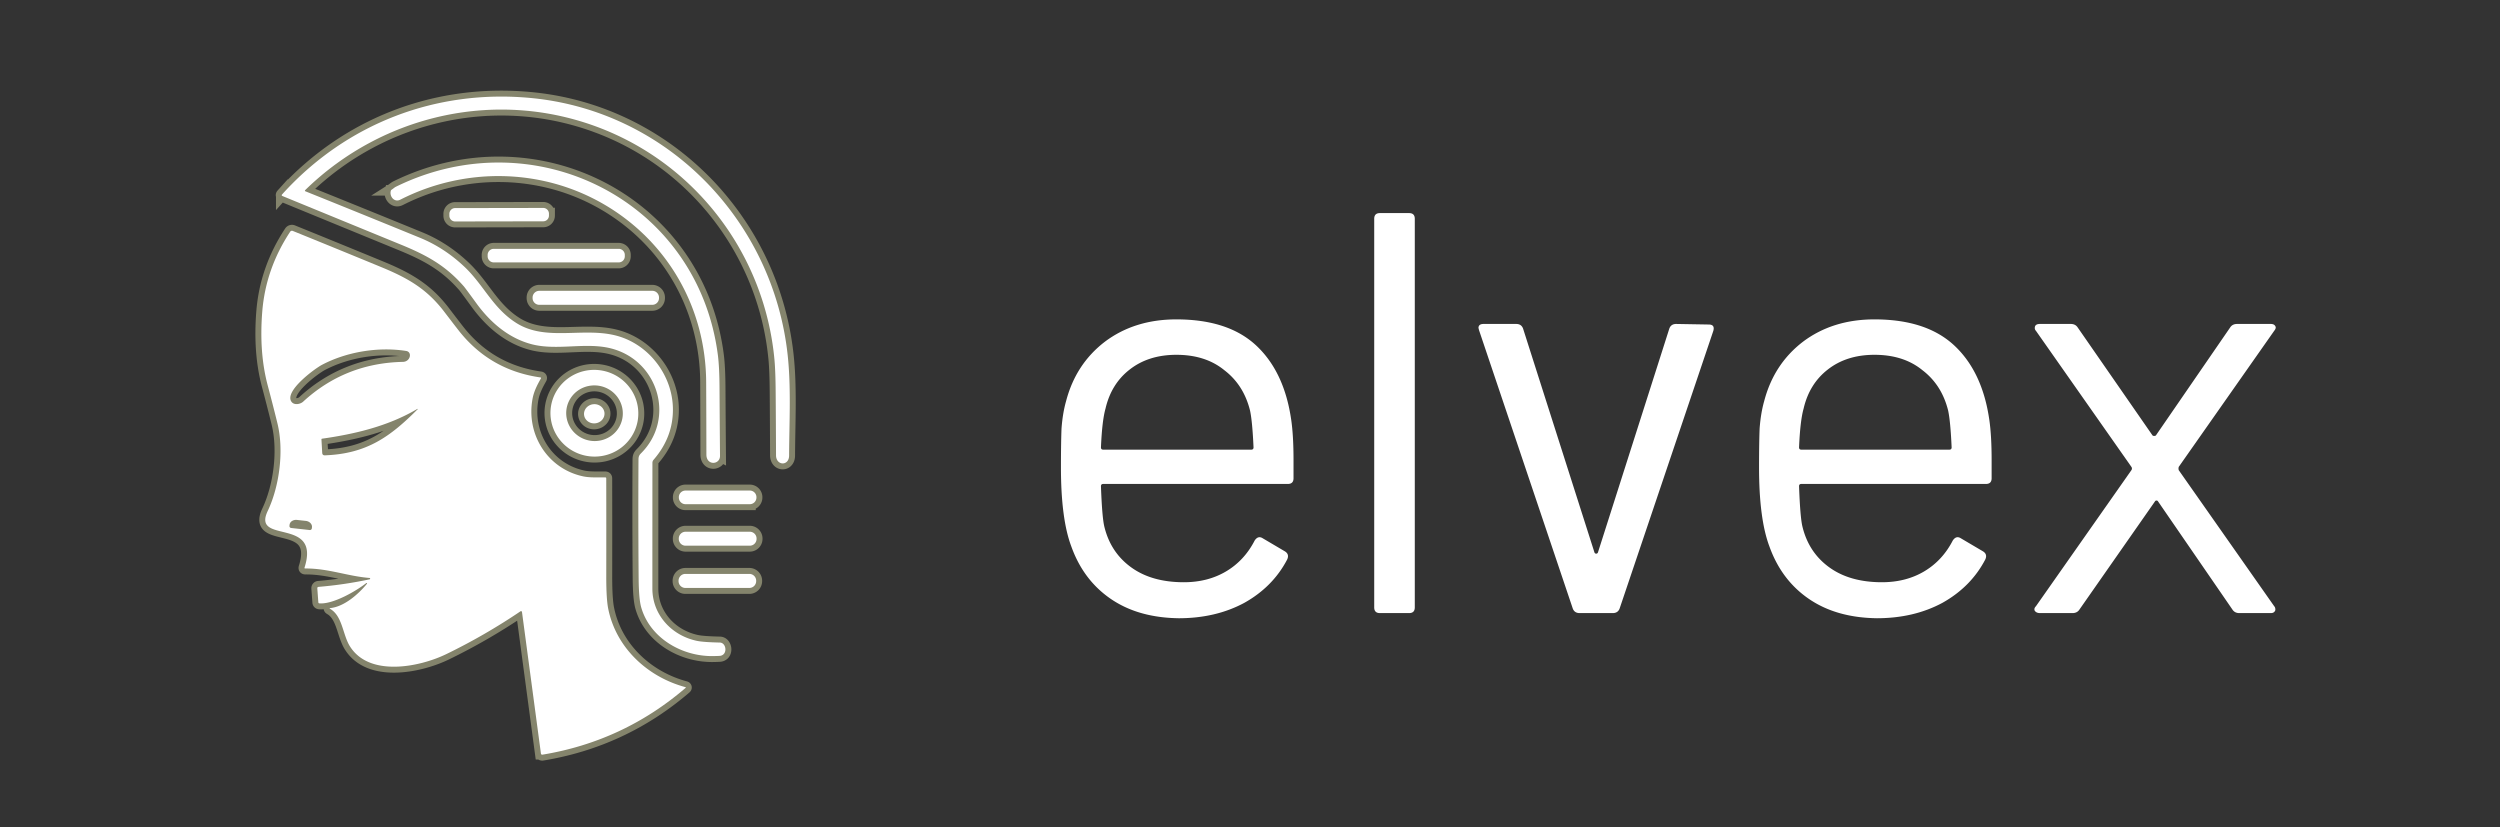 <svg xmlns="http://www.w3.org/2000/svg" width="420" height="139" fill="none"><rect width="100%" height="100%" fill="#333333" stroke="none"/><g clip-path="url(#a)"><path fill="#fff" d="M216.928 70.552c.256 1.792.384 4.032.384 6.72v3.072c0 .64-.32.96-.96.96h-31.008c-.256 0-.384.128-.384.384.128 3.52.32 5.792.576 6.816.704 2.88 2.208 5.152 4.512 6.816 2.304 1.664 5.248 2.496 8.832 2.496 2.688 0 5.056-.608 7.104-1.824 2.048-1.216 3.648-2.944 4.8-5.184.384-.576.832-.704 1.344-.384l3.744 2.208c.512.32.64.768.384 1.344-1.6 3.072-4 5.504-7.2 7.296-3.2 1.728-6.88 2.592-11.04 2.592-4.544-.064-8.352-1.152-11.424-3.264-3.072-2.112-5.28-5.056-6.624-8.832-1.152-3.072-1.728-7.488-1.728-13.248 0-2.688.032-4.864.096-6.528.128-1.728.384-3.264.768-4.608 1.088-4.16 3.264-7.488 6.528-9.984 3.328-2.496 7.328-3.744 12-3.744 5.824 0 10.304 1.472 13.44 4.416 3.136 2.944 5.088 7.104 5.856 12.48zm-19.296-10.944c-3.136 0-5.76.832-7.872 2.496-2.048 1.6-3.392 3.776-4.032 6.528-.384 1.344-.64 3.52-.768 6.528 0 .256.128.384.384.384h24.864c.256 0 .384-.128.384-.384-.128-2.88-.32-4.928-.576-6.144-.704-2.88-2.144-5.152-4.32-6.816-2.112-1.728-4.8-2.592-8.064-2.592zM231.828 103c-.64 0-.96-.32-.96-.96V36.76c0-.64.32-.96.96-.96h4.896c.64 0 .96.32.96.96v65.28c0 .64-.32.96-.96.96h-4.896zm33.549 0c-.576 0-.96-.256-1.152-.768L248.48 55.48l-.095-.384c0-.448.288-.672.864-.672h5.472c.576 0 .96.256 1.152.768l12 37.632c.064.128.16.192.288.192.128 0 .224-.064.288-.192l12-37.632c.192-.512.576-.768 1.152-.768l5.472.096c.704 0 .96.352.768 1.056l-15.744 46.656c-.192.512-.576.768-1.152.768h-5.568zm68.832-32.448c.256 1.792.384 4.032.384 6.72v3.072c0 .64-.32.96-.96.96h-31.008c-.256 0-.384.128-.384.384.128 3.52.32 5.792.576 6.816.704 2.88 2.208 5.152 4.512 6.816 2.304 1.664 5.248 2.496 8.832 2.496 2.688 0 5.056-.608 7.104-1.824 2.048-1.216 3.648-2.944 4.8-5.184.384-.576.832-.704 1.344-.384l3.744 2.208c.512.32.64.768.384 1.344-1.6 3.072-4 5.504-7.2 7.296-3.2 1.728-6.88 2.592-11.04 2.592-4.544-.064-8.352-1.152-11.424-3.264-3.072-2.112-5.28-5.056-6.624-8.832-1.152-3.072-1.728-7.488-1.728-13.248 0-2.688.032-4.864.096-6.528.128-1.728.384-3.264.768-4.608 1.088-4.16 3.264-7.488 6.528-9.984 3.328-2.496 7.328-3.744 12-3.744 5.824 0 10.304 1.472 13.44 4.416 3.136 2.944 5.088 7.104 5.856 12.48zm-19.296-10.944c-3.136 0-5.76.832-7.872 2.496-2.048 1.6-3.392 3.776-4.032 6.528-.384 1.344-.64 3.52-.768 6.528 0 .256.128.384.384.384h24.864c.256 0 .384-.128.384-.384-.128-2.88-.32-4.928-.576-6.144-.704-2.88-2.144-5.152-4.32-6.816-2.112-1.728-4.8-2.592-8.064-2.592zM342.708 103c-.384 0-.672-.128-.864-.384-.128-.256-.064-.512.192-.768L358.068 79a.48.48 0 0 0 0-.576l-16.032-22.848a.651.651 0 0 1-.192-.48c0-.448.288-.672.864-.672h5.184c.512 0 .896.192 1.152.576l12.576 18.144c.064.064.16.096.288.096.128 0 .224-.032.288-.096L374.676 55c.256-.384.64-.576 1.152-.576h5.664c.384 0 .64.128.768.384.128.192.064.448-.192.768l-16.032 22.848a.888.888 0 0 0 0 .576l16.032 22.848c.128.128.192.32.192.576 0 .128-.064.256-.192.384s-.32.192-.576.192h-5.28c-.512 0-.896-.192-1.152-.576L362.58 84.28c-.064-.128-.16-.192-.288-.192-.128 0-.224.064-.288.192l-12.672 18.144c-.256.384-.64.576-1.152.576h-5.472z"/><path stroke="#84846C" stroke-width="2" d="M51.26 31.952c13.118-12.817 32.48-17.127 49.751-10.37 16.296 6.376 27.46 21.454 29.091 38.766.121 1.286.192 3.13.21 5.53.028 3.539.048 7.077.061 10.614.008 1.777 2.192 1.84 2.197.038.023-5.535.355-11.427-.246-16.918-2.466-22.62-20.22-40.931-43.06-43.14-15.983-1.547-31.13 4.279-41.899 16.219a.139.139 0 0 0-.033.126.144.144 0 0 0 .086.1c6.68 2.744 13.336 5.475 19.966 8.193 4.47 1.832 7.533 3.57 10.528 6.986.158.179.863 1.128 2.114 2.848 2.353 3.238 5.486 5.933 9.424 6.919 4.268 1.065 9.059-.43 13.307.697 7.869 2.087 10.747 11.804 4.938 17.591-.352.352-.427.604-.429 1.074-.039 6.656-.03 13.31.027 19.966.019 2.303.164 3.924.435 4.863 1.505 5.211 6.944 8.275 12.153 8.167.677-.013 1.067-.03 1.17-.052 1.24-.249.966-2.195-.116-2.22-1.851-.041-3.125-.134-3.825-.279-4.234-.875-7.511-4.346-7.511-8.788 0-7.094.003-14.138.008-21.13 0-.185.067-.363.188-.502 2.194-2.526 3.279-5.372 3.255-8.538-.044-5.555-3.908-10.694-9.197-12.236-5.674-1.652-12.064 1-17.137-2.23-3.93-2.503-5.428-6.314-8.61-9.35-2.277-2.172-4.791-3.82-7.542-4.946a3454.485 3454.485 0 0 0-19.266-7.816.116.116 0 0 1-.069-.082.11.11 0 0 1 .03-.1z"/><path stroke="#84846C" stroke-width="2" d="M65.645 32.09c-.226.947.623 1.954 1.598 1.459 10.852-5.533 23.785-5.275 34.166.747 10.83 6.283 17.165 17.514 17.226 29.921.021 4.052.033 8.104.039 12.156 0 1.89 2.297 1.735 2.286.21a4788.13 4788.13 0 0 1-.08-11.386c-.013-2.358-.104-4.198-.274-5.519-3.349-26.049-30.865-39.74-54.105-28.3-.21.103-.482.35-.695.485a.35.35 0 0 0-.16.227z"/><path stroke="#84846C" stroke-width="2" d="M92.223 35.895a.961.961 0 0 0-.965-.962l-14.801.026a.963.963 0 0 0-.962.965v.321a.964.964 0 0 0 .966.962l14.801-.026a.963.963 0 0 0 .962-.965v-.321zM61.649 98.069c-1.412 1.732-3.814 3.855-6.153 4.087-.154.015-.164.061-.027.139 2.07 1.182 2.1 4.337 3.31 6.274 3.235 5.195 11.657 3.529 16.21 1.317 4.332-2.105 8.482-4.5 12.45-7.184a.168.168 0 0 1 .077-.029.164.164 0 0 1 .081.014.163.163 0 0 1 .096.128l3.183 23.785a.222.222 0 0 0 .086.146.223.223 0 0 0 .163.04c9.076-1.502 17.09-5.238 24.042-11.209.078-.068.068-.116-.03-.141-6.388-1.722-11.652-6.64-12.961-13.188-.22-1.104-.328-2.94-.324-5.51.009-5.455.008-10.912-.003-16.371 0-.108-.052-.161-.157-.161-1.229-.017-2.572.064-3.676-.166-6.042-1.262-9.692-7.116-8.535-13.116.232-1.196.78-2.272 1.392-3.343.057-.098.03-.155-.083-.172-5.7-.81-10.307-3.476-13.822-7.998-.77-.991-1.532-1.984-2.289-2.979-2.88-3.786-5.942-5.623-10.547-7.525-5.008-2.066-9.99-4.103-14.946-6.11a.363.363 0 0 0-.44.135c-2.747 4.166-4.31 8.645-4.688 13.437-.366 4.6-.057 8.734.924 12.402.56 2.1 1.099 4.205 1.62 6.316 1.123 4.55.378 10.539-1.63 14.77-2.7 5.688 8.939.872 6.193 9.49-.033.106.006.159.116.159 3.845-.034 7.13 1.3 10.797 1.591a.116.116 0 0 1 .014.23 68.244 68.244 0 0 1-8.588 1.27.213.213 0 0 0-.197.23l.172 2.352c.01.117.07.178.185.186 2.273.177 6.108-2.026 7.874-3.41a.08.08 0 0 1 .104.01.08.08 0 0 1 .007.103zm43.319-55.238a1.02 1.02 0 0 0-.3-.726 1.04 1.04 0 0 0-.726-.3h-20.99a1.027 1.027 0 0 0-1.027 1.026v.227a1.027 1.027 0 0 0 1.027 1.027h20.99a1.028 1.028 0 0 0 1.026-1.027v-.227zm5.746 7.155a1.129 1.129 0 0 0-1.129-1.13h-18.98a1.13 1.13 0 0 0-1.13 1.13v.094a1.13 1.13 0 0 0 1.13 1.13h18.98a1.128 1.128 0 0 0 1.129-1.13v-.094z"/><path stroke="#84846C" stroke-width="2" d="M107.122 70.743a7.23 7.23 0 0 0-1.208-5.452 7.437 7.437 0 0 0-4.755-3.032 7.477 7.477 0 0 0-2.88.04 7.39 7.39 0 0 0-2.639 1.125 7.277 7.277 0 0 0-1.997 2.038c-.523.803-.88 1.7-1.052 2.64a7.23 7.23 0 0 0 1.208 5.454 7.437 7.437 0 0 0 4.756 3.032c.954.173 1.932.16 2.879-.04a7.388 7.388 0 0 0 2.639-1.125 7.285 7.285 0 0 0 1.998-2.038c.523-.803.88-1.7 1.051-2.642zm19.96 12.787a1.12 1.12 0 0 0-1.118-1.118h-10.799a1.116 1.116 0 0 0-1.033.69 1.104 1.104 0 0 0-.086.428v.055a1.11 1.11 0 0 0 .691 1.033c.135.056.281.085.428.085h10.799a1.119 1.119 0 0 0 1.118-1.118v-.055zm.022 6.947a1.145 1.145 0 0 0-1.145-1.146h-10.778a1.145 1.145 0 0 0-1.146 1.146v.055a1.146 1.146 0 0 0 1.146 1.146h10.778a1.147 1.147 0 0 0 1.145-1.146v-.055zm-.066 7.088a1.147 1.147 0 0 0-1.149-1.149h-10.744a1.149 1.149 0 0 0-1.148 1.149v.06a1.15 1.15 0 0 0 1.148 1.15h10.744a1.147 1.147 0 0 0 1.149-1.15v-.06zM48.94 67.453c.44.68 1.508.467 1.99.027 4.688-4.315 10.275-6.544 16.76-6.686 1.274-.028 1.609-1.666.54-1.835-4.669-.728-9.955.13-14.134 2.33-1.231.65-6.307 4.381-5.156 6.164zm5.654 9.044c7-.265 10.95-3.105 15.574-7.746a.037.037 0 0 0-.044-.059c-4.938 2.932-10.606 4.24-16.011 5.007-.078.011-.114.056-.108.136l.127 2.242c.017.291.17.431.462.42zM48.92 88.703l3.109.343a.33.33 0 0 0 .362-.29l.02-.175a.812.812 0 0 0-.047-.371.959.959 0 0 0-.213-.334 1.184 1.184 0 0 0-.347-.246 1.354 1.354 0 0 0-.428-.12l-1.487-.163a1.276 1.276 0 0 0-.835.187.876.876 0 0 0-.407.63l-.02.176a.329.329 0 0 0 .293.363z"/><path stroke="#84846C" stroke-width="2" d="M104.56 70.274a4.61 4.61 0 0 0-.037-1.824 4.654 4.654 0 0 0-.744-1.675 4.76 4.76 0 0 0-1.337-1.273 4.833 4.833 0 0 0-3.583-.651 4.766 4.766 0 0 0-1.7.72 4.662 4.662 0 0 0-1.285 1.307 4.598 4.598 0 0 0-.64 3.518c.134.6.387 1.17.744 1.676s.812.938 1.338 1.272a4.834 4.834 0 0 0 3.582.651 4.764 4.764 0 0 0 1.7-.72 4.614 4.614 0 0 0 1.962-3.001z"/><path stroke="#84846C" stroke-width="2" d="M101.55 69.34a1.517 1.517 0 0 0-.193-.6 1.614 1.614 0 0 0-.424-.484 1.733 1.733 0 0 0-.591-.291 1.824 1.824 0 0 0-1.31.133c-.2.102-.377.24-.521.404a1.611 1.611 0 0 0-.319.559 1.526 1.526 0 0 0 .125 1.229c.106.186.25.35.425.483.174.133.374.232.59.291a1.819 1.819 0 0 0 1.832-.537c.144-.166.252-.355.318-.559.066-.203.089-.417.068-.627z"/><path fill="#fff" d="M51.26 31.952a.108.108 0 0 0-.03.1.115.115 0 0 0 .068.082 3454.485 3454.485 0 0 1 19.266 7.816c2.75 1.126 5.265 2.774 7.542 4.946 3.182 3.036 4.68 6.847 8.61 9.35 5.073 3.23 11.463.578 17.137 2.23 5.289 1.542 9.153 6.681 9.197 12.236.024 3.166-1.061 6.012-3.255 8.538a.764.764 0 0 0-.188.501c-.005 6.993-.008 14.037-.008 21.131 0 4.442 3.277 7.913 7.511 8.788.7.145 1.974.238 3.825.279 1.082.025 1.356 1.971.116 2.22-.103.022-.493.039-1.17.052-5.209.108-10.648-2.956-12.153-8.167-.271-.939-.416-2.56-.435-4.863-.057-6.655-.066-13.31-.027-19.966.002-.47.077-.722.429-1.074 5.809-5.787 2.931-15.504-4.938-17.59-4.248-1.127-9.04.367-13.307-.698-3.938-.986-7.071-3.681-9.424-6.92-1.25-1.72-1.956-2.668-2.114-2.847-2.995-3.416-6.059-5.154-10.528-6.986-6.63-2.718-13.285-5.449-19.966-8.192a.147.147 0 0 1-.086-.101.14.14 0 0 1 .033-.126c10.77-11.94 25.916-17.766 41.9-16.219 22.839 2.209 40.593 20.52 43.059 43.14.601 5.49.269 11.383.246 16.919-.005 1.801-2.189 1.738-2.197-.04-.013-3.536-.033-7.074-.061-10.613-.018-2.4-.089-4.244-.21-5.53-1.631-17.312-12.795-32.39-29.091-38.767-17.27-6.755-36.633-2.446-49.752 10.37z"/><path fill="#fff" d="M67.243 33.549c-.975.495-1.824-.512-1.597-1.459a.35.35 0 0 1 .16-.227c.213-.135.484-.382.695-.484 23.24-11.442 50.756 2.25 54.105 28.3.17 1.32.261 3.16.274 5.518.022 3.797.049 7.593.08 11.386.011 1.525-2.286 1.68-2.286-.21-.006-4.052-.018-8.104-.039-12.156-.061-12.407-6.396-23.638-17.226-29.921-10.381-6.022-23.315-6.28-34.166-.747z"/><path fill="#fff" d="m91.258 34.934-14.801.025a.963.963 0 0 0-.962.965v.321a.965.965 0 0 0 .966.962l14.801-.026a.963.963 0 0 0 .962-.965v-.321a.963.963 0 0 0-.966-.962zM61.649 98.069a.08.08 0 0 0-.057-.128.08.08 0 0 0-.054.014c-1.765 1.384-5.601 3.587-7.874 3.41-.114-.008-.176-.069-.185-.186l-.172-2.352a.212.212 0 0 1 .116-.207.213.213 0 0 1 .08-.023 68.244 68.244 0 0 0 8.589-1.27.116.116 0 0 0-.014-.23c-3.667-.29-6.952-1.625-10.797-1.591-.11 0-.15-.053-.116-.158 2.746-8.619-8.892-3.803-6.194-9.49 2.01-4.232 2.754-10.221 1.63-14.771-.52-2.111-1.06-4.216-1.619-6.316-.981-3.668-1.29-7.802-.924-12.402.378-4.792 1.94-9.27 4.688-13.437a.359.359 0 0 1 .44-.136 2555.68 2555.68 0 0 1 14.946 6.111c4.605 1.902 7.666 3.74 10.547 7.526.757.994 1.52 1.987 2.289 2.977 3.515 4.523 8.122 7.19 13.822 8 .112.016.14.073.083.17-.612 1.072-1.16 2.148-1.392 3.344-1.157 6 2.493 11.854 8.535 13.116 1.104.23 2.447.15 3.676.166.105 0 .157.053.157.16.011 5.46.012 10.917.003 16.371-.004 2.57.104 4.407.324 5.511 1.309 6.548 6.573 11.466 12.961 13.188.098.025.108.073.03.141-6.952 5.971-14.966 9.707-24.042 11.209a.223.223 0 0 1-.163-.04.215.215 0 0 1-.086-.146l-3.183-23.785a.163.163 0 0 0-.096-.128.164.164 0 0 0-.081-.014.168.168 0 0 0-.078.029 100.792 100.792 0 0 1-12.449 7.184c-4.553 2.212-12.975 3.878-16.21-1.317-1.21-1.937-1.24-5.092-3.31-6.274-.137-.078-.127-.124.027-.139 2.34-.232 4.741-2.355 6.153-4.088zm-12.71-30.616c.441.68 1.51.467 1.99.027 4.69-4.315 10.276-6.544 16.762-6.686 1.273-.028 1.608-1.666.54-1.835-4.67-.728-9.956.13-14.135 2.33-1.231.65-6.307 4.381-5.156 6.164zm5.655 9.044c7-.265 10.95-3.105 15.574-7.746a.036.036 0 0 0 .007-.051.036.036 0 0 0-.024-.015.037.037 0 0 0-.027.007c-4.938 2.932-10.606 4.24-16.011 5.007-.078.011-.114.056-.108.136l.127 2.242c.017.291.17.431.462.42zM48.92 88.703l3.109.343a.33.33 0 0 0 .362-.29l.02-.175a.81.81 0 0 0-.047-.371.957.957 0 0 0-.213-.334 1.185 1.185 0 0 0-.347-.246 1.354 1.354 0 0 0-.428-.12l-1.487-.163a1.276 1.276 0 0 0-.835.187.876.876 0 0 0-.407.63l-.02.176a.329.329 0 0 0 .293.363zm55.022-46.898h-20.99c-.567 0-1.027.46-1.027 1.026v.227c0 .568.46 1.027 1.027 1.027h20.99c.567 0 1.026-.46 1.026-1.027v-.227c0-.567-.459-1.026-1.026-1.026zm5.643 7.052h-18.98a1.13 1.13 0 0 0-1.13 1.129v.094c0 .624.506 1.13 1.13 1.13h18.98a1.13 1.13 0 0 0 1.129-1.13v-.094a1.13 1.13 0 0 0-1.129-1.13z"/><path fill="#fff" d="M107.122 70.743a7.196 7.196 0 0 1-1.051 2.642 7.285 7.285 0 0 1-1.998 2.038 7.388 7.388 0 0 1-2.639 1.124c-.947.2-1.925.214-2.88.04a7.437 7.437 0 0 1-4.755-3.031 7.23 7.23 0 0 1-1.208-5.453 7.196 7.196 0 0 1 1.052-2.641 7.277 7.277 0 0 1 1.997-2.038 7.393 7.393 0 0 1 2.64-1.125 7.477 7.477 0 0 1 2.879-.04 7.437 7.437 0 0 1 4.755 3.032 7.23 7.23 0 0 1 1.208 5.453zm-2.562-.47a4.61 4.61 0 0 0-.037-1.823 4.671 4.671 0 0 0-.744-1.675 4.76 4.76 0 0 0-1.337-1.273 4.833 4.833 0 0 0-3.583-.651 4.765 4.765 0 0 0-1.7.72 4.662 4.662 0 0 0-1.285 1.307 4.598 4.598 0 0 0-.64 3.518c.134.6.387 1.17.744 1.676s.812.938 1.338 1.272a4.833 4.833 0 0 0 3.582.651 4.764 4.764 0 0 0 1.7-.72 4.614 4.614 0 0 0 1.962-3.001z"/><path fill="#fff" d="M100 71.12c.946-.096 1.64-.893 1.55-1.78-.09-.886-.93-1.527-1.876-1.43-.946.095-1.64.892-1.55 1.779.09.886.93 1.527 1.876 1.43zm25.964 11.292h-10.799c-.618 0-1.119.5-1.119 1.118v.055c0 .618.501 1.119 1.119 1.119h10.799c.618 0 1.118-.501 1.118-1.119v-.055c0-.618-.5-1.118-1.118-1.118zm-.005 6.919h-10.778c-.633 0-1.146.513-1.146 1.146v.055c0 .633.513 1.146 1.146 1.146h10.778c.632 0 1.145-.513 1.145-1.146v-.055c0-.633-.513-1.146-1.145-1.146zm-.07 7.085h-10.744c-.634 0-1.148.514-1.148 1.149v.06c0 .635.514 1.15 1.148 1.15h10.744a1.15 1.15 0 0 0 1.149-1.15v-.06c0-.635-.514-1.149-1.149-1.149z"/></g><defs><clipPath id="a"><path fill="#fff" d="M0 0h420v138.409H0z"/></clipPath></defs></svg>